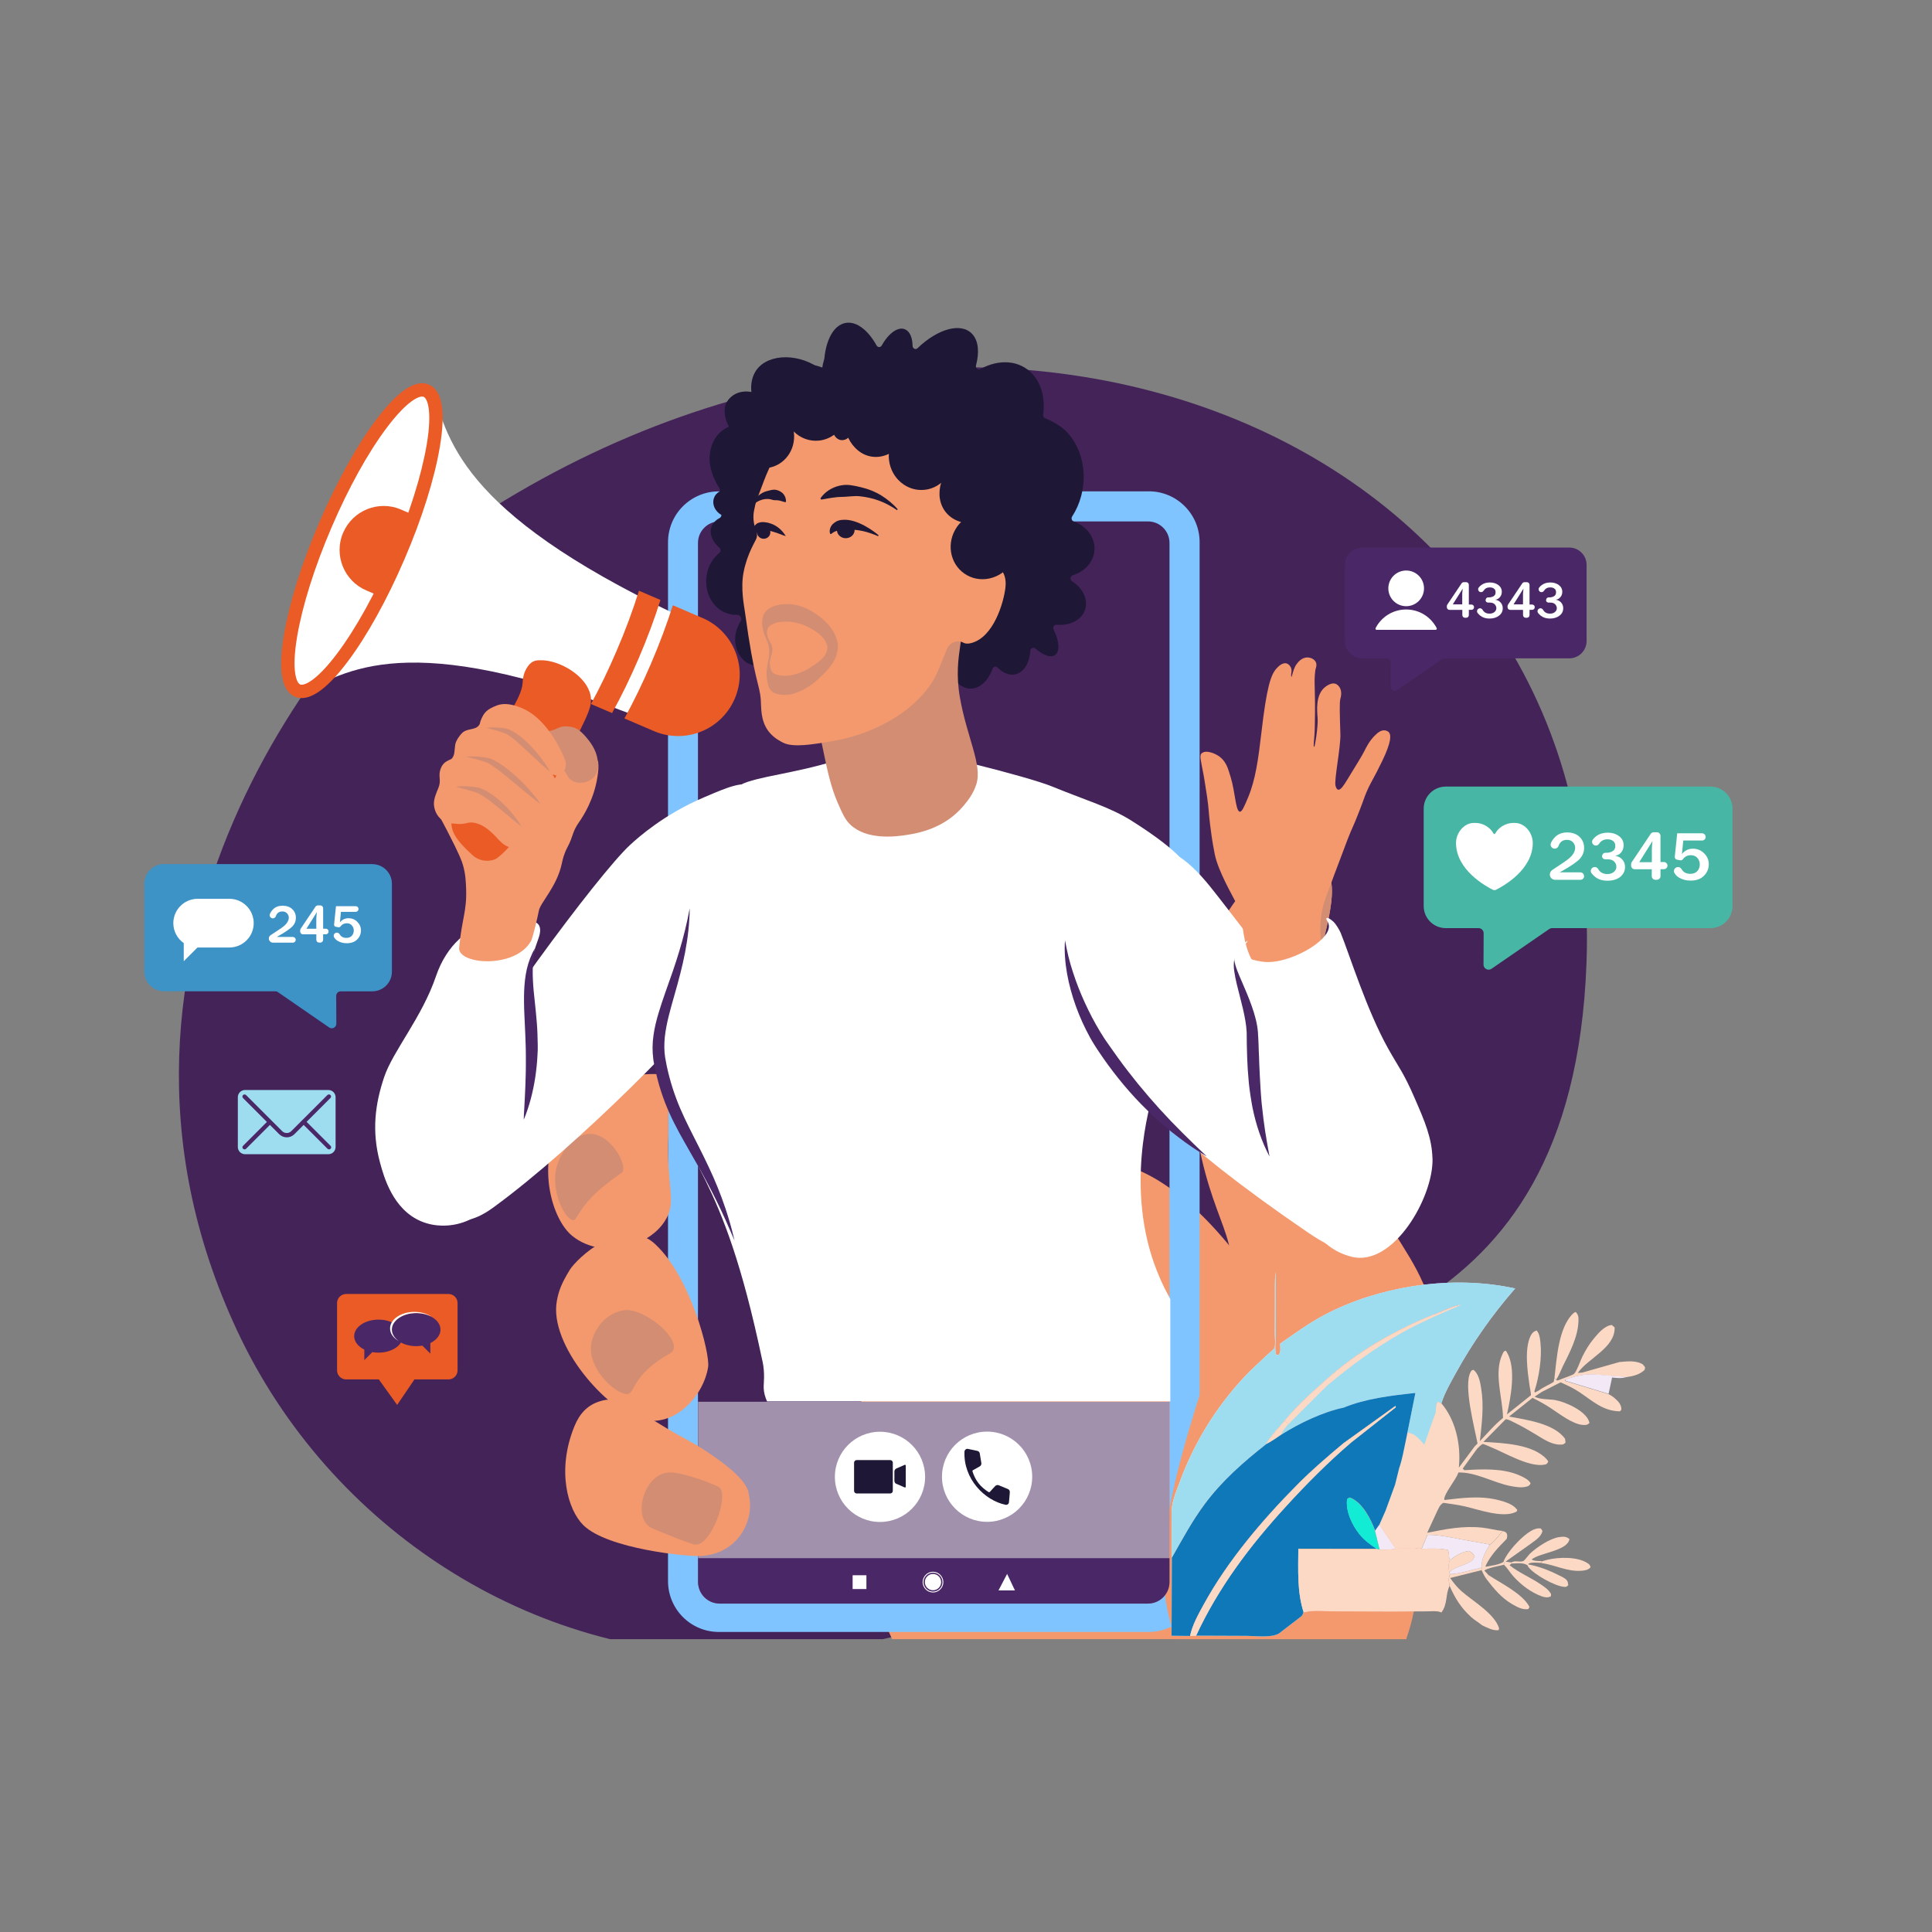 <?xml version="1.0" encoding="UTF-8" standalone="no"?>
<svg xmlns="http://www.w3.org/2000/svg" xmlns:xlink="http://www.w3.org/1999/xlink" data-name="Layer 1" id="Layer_1" viewBox="0 0 600 600">
    
  <rect x="0" y="0" width="600" height="600" fill="#808080" stroke="none"/>
    
  <defs>
        
    <style>
      .cls-1 {
        fill: #f3996d;
      }

      .cls-2 {
        fill: #1e1735;
      }

      .cls-3 {
        fill: url(#linear-gradient-2);
      }

      .cls-4 {
        fill: #9edcf0;
      }

      .cls-5 {
        fill: #80c4ff;
      }

      .cls-6 {
        fill: #fff;
      }

      .cls-7 {
        fill: none;
      }

      .cls-8 {
        fill: #3e93c6;
      }

      .cls-9 {
        fill: #4a2766;
      }

      .cls-10 {
        fill: #0e78b8;
      }

      .cls-11 {
        fill: #13ecd4;
      }

      .cls-12 {
        fill: #a291ad;
      }

      .cls-13 {
        fill: #d38d72;
      }

      .cls-14 {
        fill: #eb5b26;
      }

      .cls-15 {
        fill: #442359;
      }

      .cls-16 {
        fill: #48b6a5;
      }

      .cls-17 {
        fill: #fcd9c5;
      }

      .cls-18 {
        fill: #f2e8f6;
      }

      .cls-19 {
        fill: url(#linear-gradient);
      }

      .cls-20 {
        clip-path: url(#clippath);
      }

      .cls-21 {
        fill: #512618;
      }
    </style>
        
    <clipPath id="clippath">
            
      <rect class="cls-7" height="426.37" width="566.93" x="22.46" y="82.69"/>
          
    </clipPath>
        
    <linearGradient gradientTransform="translate(453.85 8407.81) rotate(-180) scale(2.44 -2.44)" gradientUnits="userSpaceOnUse" id="linear-gradient" x1="13.3" x2="15.38" y1="-3311.33" y2="-3258.35">
            
      <stop offset="0" stop-color="#d8d3fd"/>
            
      <stop offset="1" stop-color="#fff8fb"/>
          
    </linearGradient>
        
    <linearGradient id="linear-gradient-2" x1="19.25" x2="21.34" xlink:href="#linear-gradient" y1="-3311.56" y2="-3258.56"/>
      
  </defs>
    
  <g class="cls-20">
        
    <g>
            
      <path class="cls-15" d="M327.23,484.66c13.84-11.1,9.69-15.8,43.51-45.53,30.05-26.39,117.51-20.61,121.96-140,6.28-168.33-194.61-244.63-354.84-131.36-32.71,23.13-119.77,126.73-64.19,245.53,28.71,61.35,91.51,101.97,158.13,100.46,30.28-.68,66.38-5.86,95.43-29.13h0v.04Z"/>
            
      <path class="cls-1" d="M351.42,604.21c6.3,13.82,8.43,27.39,11.05,38.55h135.85s7.56-.09,7.54-.13c-12.52-20.23-17.93-32.78-38.55-68.83-39.85-69.64-50.98-139.32-77.88-176.99-21.68-30.39-37.38-34.93-45.6-36.1-20.44-2.9-37.72,9.16-43.06,13.29-36.33,28.24-46.43,92.83-20.25,142.17,19.95,37.65,47.75,37.16,70.92,88.02h0l-.02.02Z"/>
            
      <path class="cls-5" d="M356.75,152.6h-133.49c-8.73,0-15.8,7.07-15.8,15.8v322.62c0,8.73,7.07,15.8,15.8,15.8h133.49c8.73,0,15.8-7.07,15.8-15.8V168.38c0-8.73-7.07-15.8-15.8-15.8v.02ZM363.2,490.81c0,3.68-2.98,6.69-6.69,6.69h-133.06c-3.68,0-6.69-2.98-6.69-6.69V168.62c0-3.68,2.98-6.69,6.69-6.69h133.06c3.68,0,6.69,2.98,6.69,6.69v322.21h0v-.02Z"/>
            
      <path class="cls-21" d="M207.57,283.09c-9.22-2.36-24.34-3.71-29.56,3.09-5.75,7.48-2,12.59-1.6,13.59,4.96,12.52,23.7,18.89,29.71,21.51.51.23,1,.21,1.45,0v-38.21h0v.02Z"/>
            
      <g>
                
        <path class="cls-1" d="M203.61,386.52c10.9,10.18,16.93,33.9,16.31,37.97-1.32,8.77-10.26,19.23-21.1,16.27-10.22-2.77-28.45-23.02-25.88-36.78.6-3.22,1.45-5.41,4-9.6,2.09-3.45,16.57-17.36,26.68-7.88h0l-.02.02Z"/>
                
        <path class="cls-13" d="M183.61,417.32c.83-4.75,4.6-9.46,10.01-10.39,6.67-1.15,19.83,10.41,14.4,13.42-12.29,6.81-10.61,12.95-13.59,12.59-4.11-.53-12.05-8.45-10.8-15.59h0l-.02-.02Z"/>
                
        <path class="cls-1" d="M207.57,351.11v-16.97c-3.02-1.51-25.96-1.3-33.97,14.8-6.88,13.84-2.04,29.75,4,34.78,5.41,4.49,12.01,4.11,13.59,4,.49-.04,10.26-.89,15.21-8.39,4.09-6.24.45-10.29,1.17-26.88v-1.34h0Z"/>
                
        <path class="cls-13" d="M178.8,378.41c2.98-4.94,5.88-8.37,14.31-14.23,1.96-1.36-2.43-10.93-8.8-11.95-6.26-1-11.5,6.96-11.88,12.69-.55,8.28,4.81,16.06,6.37,13.48h0Z"/>
              
      </g>
            
      <g>
                
        <path class="cls-1" d="M403.26,266.67c3.3.19,7.33,1.85,9.31,5,3.66,5.86-3.17,23.6-2.85,28.03,3.09,43.93,11.18,61.55,17.19,72.66,7.92,14.72,14.99,21.72,18.17,35.65,2.66,11.56,1.36,19.49,0,32.95-5.28,52.62-4.41,56.37-8.16,67.47-4.75,14.06-19.59,25.79-38.4,24.64-11.95-.72-22.25-5.52-29.09-16.06-15.31-23.62-6.43-54.71,6.6-94.56,3.02-9.22,3.92-14.38,5.73-22.91,3.62-17.04-7.3-20.57-11.46-56.99-1.38-12.12-2.47-16.82-1.43-25.21,3.13-24.94,20.13-51.52,34.37-50.71h0l.02.04Z"/>
                
        <path class="cls-13" d="M408.75,299.04c.23.11.55.26.96.36-.04-4.32,5.18-18.57,3.68-25.62-1.36.64-2.64,1.87-3.41,3.24-2.15,3.81-3.98,20.83-1.21,22h0l-.02.02Z"/>
              
      </g>
            
      <path class="cls-12" d="M356.54,498.01h-133.06c-3.68,0-6.69-2.98-6.69-6.69v-55.99h146.41v55.99c0,3.68-2.98,6.69-6.69,6.69h.02Z"/>
            
      <g>
                
        <path class="cls-9" d="M356.54,498.01h-133.06c-3.68,0-6.69-2.98-6.69-6.69v-7.41h146.41v7.41c0,3.68-2.98,6.69-6.69,6.69h.02Z"/>
                
        <g>
                    
          <rect class="cls-6" height="4.28" width="4.28" x="264.79" y="489.21"/>
                    
          <polygon class="cls-6" points="315.2 493.92 310.09 493.92 312.77 488.79 315.2 493.92"/>
                    
          <g>
                        
            <circle class="cls-6" cx="289.75" cy="491.34" r="2.53"/>
                        
            <path class="cls-6" d="M289.75,494.56c-1.77,0-3.22-1.45-3.22-3.22s1.45-3.22,3.22-3.22,3.22,1.45,3.22,3.22-1.45,3.22-3.22,3.22ZM289.75,488.4c-1.62,0-2.94,1.32-2.94,2.94s1.32,2.94,2.94,2.94,2.94-1.32,2.94-2.94-1.32-2.94-2.94-2.94Z"/>
                      
          </g>
                  
        </g>
              
      </g>
            
      <g>
                
        <circle class="cls-6" cx="306.55" cy="458.61" r="14.01"/>
                
        <path class="cls-2" d="M299.53,450.75c-.4,8.54,6.28,15.25,12.76,16.57.49.11.96-.21,1.04-.7.04-.15.28-3.19.28-3.19.04-.43-.19-.83-.6-1l-2.83-1.17c-.36-.15-.81-.06-1.09.23,0,0-1.19,1.26-1.66,1.81-.11.13-.3.15-.45.06-1.17-.75-2.24-1.64-3.11-2.75-.81-1.04-1.43-2.3-1.85-3.64-.06-.17.02-.32.17-.4.6-.34,2.09-1.17,2.09-1.17.34-.21.55-.6.49-1l-.49-3.02c-.06-.43-.4-.75-.83-.81,0,0-2.75-.6-2.98-.62-.49-.02-.92.36-.94.85h0v-.04Z"/>
                
        <circle class="cls-6" cx="273.29" cy="458.65" r="14.01"/>
                
        <g>
                    
          <path class="cls-2" d="M276.46,463.81h-10.41c-.45,0-.81-.36-.81-.81v-8.75c0-.45.36-.81.81-.81h10.41c.45,0,.81.36.81.81v8.75c0,.45-.36.81-.81.81Z"/>
                    
          <path class="cls-2" d="M278.31,460.78l2.64,1.15c.17.09.34-.04.34-.21v-6.58c0-.19-.19-.3-.34-.21l-2.64,1.15c-.34.19-.55.53-.55.94v2.85c0,.38.21.75.55.94h0v-.02Z"/>
                  
        </g>
              
      </g>
            
      <path class="cls-1" d="M186.8,435.04c-4.39,1.15-6.84,4.09-8.39,7.86-5.6,13.65-2.11,26,2.79,30.79,7.58,7.39,32.26,9.71,35.99,9.56,12.31-.49,16.97-11.31,15.48-18.36-.28-1.34.51-4.54-10.69-12.39-7.45-5.24-8.82-5.07-18-10.8-11.1-6.92-13.33-7.67-17.19-6.67h0Z"/>
            
      <path class="cls-13" d="M208.8,457.29c3.56.3,10.71,2.68,14.31,4.45,3.81,1.87-2.45,19.32-7.65,17.89-1.43-.38-9.07-3.26-13.12-5.13-6.26-2.94-2.36-17.93,6.45-17.19h0v-.02Z"/>
            
      <g>
                
        <path class="cls-4" d="M101.98,358.45h-25.88c-1.24,0-2.24-1-2.24-2.24v-15.46c0-1.24,1-2.24,2.24-2.24h25.88c1.24,0,2.24,1,2.24,2.24v15.46c0,1.24-1,2.24-2.24,2.24Z"/>
                
        <path class="cls-9" d="M95.21,348.4l7.41-7.41c.26-.26.26-.66,0-.92s-.66-.26-.94,0l-7.75,7.75s-.09.06-.13.11-.06.09-.11.13l-3.22,3.22c-.79.79-2.07.79-2.85,0l-11.2-11.2c-.26-.26-.66-.26-.94,0-.26.26-.26.66,0,.94l7.41,7.41-7.41,7.41c-.26.26-.26.66,0,.92.13.13.3.19.47.19s.34-.06.47-.19l7.41-7.41,2.88,2.88c.64.64,1.51.98,2.36.98s1.7-.32,2.36-.98l2.88-2.88,7.41,7.41c.13.13.3.19.47.19s.34-.06.47-.19c.26-.26.26-.66,0-.92l-7.41-7.41h.02l-.06-.02Z"/>
              
      </g>
            
      <g>
                
        <path class="cls-14" d="M139.29,401.86h-31.8c-1.55,0-2.81,1.26-2.81,2.81v20.91c0,1.55,1.26,2.81,2.81,2.81h10.16l5.69,7.92,5.37-7.92h10.58c1.55,0,2.81-1.26,2.81-2.81v-20.91c0-1.55-1.26-2.81-2.81-2.81h0Z"/>
                
        <path class="cls-9" d="M117.55,409.82c-4.17,0-7.56,2.3-7.56,5.13,0,1.7,1.24,3.24,3.15,4.17v3.28l2.49-2.49c.62.11,1.26.17,1.92.17,4.17,0,7.56-2.3,7.56-5.13s-3.39-5.13-7.56-5.13Z"/>
                
        <path class="cls-9" d="M129.24,407.8c4.17,0,7.56,2.3,7.56,5.13,0,1.7-1.24,3.24-3.15,4.17v3.28l-2.49-2.49c-.62.11-1.26.17-1.92.17-4.17,0-7.56-2.3-7.56-5.13s3.39-5.13,7.56-5.13Z"/>
                
        <path class="cls-6" d="M121.7,412.91c0-2.83,3.39-5.13,7.56-5.13,1.83,0,3.51.45,4.83,1.17-1.36-.94-3.28-1.53-5.39-1.53-4.17,0-7.56,2.3-7.56,5.13,0,1.6,1.06,3,2.73,3.96-1.34-.94-2.17-2.21-2.17-3.6Z"/>
              
      </g>
            
      <g>
                
        <path class="cls-8" d="M115.65,268.35H50.91c-3.36,0-6.09,2.73-6.09,6.09v27.32c0,3.36,2.73,6.09,6.09,6.09h34.61c.28,0,.58.09.79.26l15.93,10.99c.94.64,2.21-.04,2.21-1.17l-.04-8.65c0-.77.62-1.41,1.41-1.41h9.8c3.36,0,6.09-2.73,6.09-6.09v-27.32c0-3.36-2.73-6.09-6.09-6.09h0l.04-.02Z"/>
                
        <path class="cls-6" d="M71.23,279.13h-9.84c-4.17,0-7.56,3.39-7.56,7.56,0,2.56,1.28,4.83,3.24,6.2v5.62l4.26-4.26h9.9c4.17,0,7.56-3.39,7.56-7.56s-3.39-7.56-7.56-7.56h0Z"/>
                
        <g>
                    
          <path class="cls-6" d="M91.84,291.86h0c0,.49-.38.89-.89.89h-6.18c-.7,0-1.28-.57-1.28-1.28h0c0-.45.21-.83.58-1.06l2.9-1.92c1.09-.72,1.81-1.36,2.17-1.92s.55-1.06.55-1.53c0-.55-.19-1.02-.55-1.41s-.85-.57-1.45-.57c-1.02,0-1.7.49-2.02,1.47-.17.49-.68.77-1.17.64h0c-.58-.15-.92-.77-.68-1.34s.58-1.04,1.04-1.49c.75-.72,1.7-1.06,2.92-1.06s2.26.36,2.98,1.06c.75.7,1.13,1.62,1.13,2.7,0,.98-.32,1.83-1,2.58s-2.3,1.87-4.94,3.36h5c.49,0,.89.38.89.89h0v-.02Z"/>
                    
          <path class="cls-6" d="M99.47,292.73h-.36c-.49,0-.87-.38-.87-.87v-1.7h-4.15c-.49,0-.87-.38-.87-.87v-.36c0-.17.06-.34.15-.49l4.62-6.88c.17-.23.45-.38.72-.38h.77c.49,0,.87.38.87.87v6.37h.83c.49,0,.87.38.87.87h0c0,.49-.38.87-.87.87h-.83v1.7c0,.49-.38.87-.87.87h0ZM98.38,283.32l-3.22,5.11h3.07v-3.13c0-.32.02-.64.06-.89l.11-1.09h-.02Z"/>
                    
          <path class="cls-6" d="M104.39,281.43h6.07c.53,0,.94.45.87.96h0c-.04.45-.43.79-.87.79h-4.58l-.32,3.28c.68-.85,1.55-1.3,2.66-1.3s2,.36,2.75,1.13c.75.75,1.13,1.64,1.13,2.68s-.38,2-1.17,2.79-1.87,1.17-3.24,1.17c-1.09,0-2.04-.26-2.85-.75-.45-.28-.79-.62-1.06-1.06-.36-.6,0-1.36.68-1.47h.02c.4-.06.79.15,1,.51.45.75,1.13,1.11,2.09,1.11.75,0,1.32-.23,1.7-.66.4-.45.6-1,.6-1.62s-.19-1.15-.6-1.6c-.38-.45-.92-.66-1.55-.66-.83,0-1.49.32-1.98.98-.15.21-.4.3-.66.26l-.79-.15c-.34-.06-.58-.38-.53-.72l.58-5.64h.02l.04-.02Z"/>
                  
        </g>
              
      </g>
            
      <path class="cls-9" d="M423.04,170.05h64.32c2.96,0,5.37,2.41,5.37,5.37v23.66c0,2.96-2.41,5.37-5.37,5.37h-38.78c-.26,0-.49.09-.7.21l-14.03,9.67c-.81.57-1.94-.02-1.94-1.02v-7.62c.02-.68-.53-1.24-1.21-1.24h-7.65c-2.96,0-5.37-2.41-5.37-5.37v-23.66c0-2.96,2.41-5.37,5.37-5.37h0Z"/>
            
      <g>
                
        <path class="cls-6" d="M461.4,186.29h0c0-.43.34-.77.77-.77h.21c.6,0,1.09-.13,1.49-.38s.6-.66.6-1.19-.17-.92-.51-1.15c-.34-.26-.77-.38-1.3-.38-.85,0-1.49.34-1.92,1.02-.19.32-.55.51-.94.45h0c-.64-.11-.96-.85-.6-1.38.23-.32.51-.6.85-.83.72-.53,1.6-.79,2.64-.79s1.9.26,2.62.79,1.09,1.24,1.09,2.11c0,.66-.19,1.21-.6,1.68s-.87.72-1.45.77c.7.11,1.28.4,1.7.89s.64,1.06.64,1.75c0,.94-.36,1.7-1.13,2.3s-1.75.92-2.98.92c-1.15,0-2.11-.3-2.85-.89-.34-.28-.64-.55-.85-.85-.38-.53-.11-1.26.53-1.43h0c.38-.11.81.09,1.02.45.45.79,1.15,1.19,2.15,1.19.64,0,1.15-.17,1.53-.49s.6-.72.6-1.17-.17-.87-.51-1.24c-.34-.34-.83-.53-1.53-.53h-.55c-.43,0-.77-.34-.77-.77h0l.04-.06Z"/>
                
        <path class="cls-6" d="M480.18,186.29h0c0-.43.34-.77.77-.77h.21c.6,0,1.09-.13,1.49-.38s.6-.66.6-1.19-.17-.92-.51-1.15c-.34-.26-.77-.38-1.3-.38-.85,0-1.49.34-1.92,1.02-.19.32-.55.51-.94.45h0c-.64-.11-.96-.85-.6-1.38.23-.32.51-.6.85-.83.72-.53,1.6-.79,2.64-.79s1.9.26,2.62.79,1.09,1.24,1.09,2.11c0,.66-.19,1.21-.6,1.68s-.87.72-1.45.77c.7.11,1.28.4,1.7.89s.64,1.06.64,1.75c0,.94-.36,1.7-1.13,2.3s-1.75.92-2.98.92c-1.15,0-2.11-.3-2.85-.89-.34-.28-.64-.55-.85-.85-.38-.53-.11-1.26.53-1.43h0c.38-.11.81.09,1.02.45.45.79,1.15,1.19,2.15,1.19.64,0,1.15-.17,1.53-.49s.6-.72.6-1.17-.17-.87-.51-1.24c-.34-.34-.83-.53-1.53-.53h-.55c-.43,0-.77-.34-.77-.77h0l.04-.06Z"/>
                
        <path class="cls-6" d="M474.16,191.85h-.34c-.47,0-.83-.36-.83-.83v-1.62h-3.98c-.47,0-.83-.36-.83-.83v-.34c0-.17.06-.32.15-.47l4.43-6.6c.15-.23.4-.36.7-.36h.72c.47,0,.83.36.83.83v6.11h.79c.47,0,.83.36.83.83h0c0,.47-.36.83-.83.83h-.79v1.62c0,.47-.36.83-.83.83h-.02ZM473.13,182.8l-3.09,4.9h2.94v-3c0-.32,0-.6.04-.85l.11-1.04h0Z"/>
                
        <path class="cls-6" d="M455.31,191.85h-.34c-.47,0-.83-.36-.83-.83v-1.62h-3.98c-.47,0-.83-.36-.83-.83v-.34c0-.17.06-.32.15-.47l4.43-6.6c.15-.23.4-.36.7-.36h.72c.47,0,.83.36.83.83v6.11h.79c.47,0,.83.36.83.83h0c0,.47-.36.83-.83.83h-.79v1.62c0,.47-.36.83-.83.83h-.02ZM454.26,182.8l-3.09,4.9h2.94v-3c0-.32,0-.6.04-.85l.11-1.04h0Z"/>
              
      </g>
            
      <g>
                
        <circle class="cls-6" cx="436.7" cy="182.72" r="5.54"/>
                
        <path class="cls-6" d="M445.85,195.6c.28,0,.45-.3.32-.55-1.79-3.43-5.35-5.77-9.48-5.77s-7.71,2.34-9.48,5.77c-.13.26.04.55.32.55h18.31Z"/>
              
      </g>
            
      <g>
                
        <path class="cls-16" d="M448.98,244.28h82.2c3.79,0,6.86,3.07,6.86,6.86v30.24c0,3.79-3.07,6.86-6.86,6.86h-49.17c-.32,0-.64.11-.89.28l-17.93,12.35c-1.04.72-2.49-.04-2.47-1.32l.04-9.73c0-.87-.7-1.58-1.58-1.58h-10.18c-3.79,0-6.86-3.07-6.86-6.86v-30.24c0-3.79,3.07-6.86,6.86-6.86h-.02Z"/>
                
        <path class="cls-6" d="M476.01,261.77c0-3.13-2.47-6.2-5.54-6.2h-.55c-2.26,0-4.54,1.36-5.58,3.3-.11.21-.4.21-.51,0-1.02-1.94-3.32-3.3-5.56-3.3h-.55c-3.07,0-5.54,3.09-5.54,6.2,0,8.37,9.16,13.44,11.61,14.65h.62c2.47-1.21,11.61-6.28,11.61-14.65h0Z"/>
                
        <g>
                    
          <path class="cls-6" d="M491.96,272.1h0c0,.62-.51,1.13-1.13,1.13h-7.88c-.92,0-1.64-.75-1.64-1.64h0c0-.55.28-1.06.72-1.38l3.68-2.45c1.38-.92,2.3-1.75,2.77-2.45s.7-1.36.7-1.96c0-.7-.23-1.32-.7-1.81-.47-.49-1.09-.72-1.85-.72-1.3,0-2.17.62-2.6,1.87-.21.62-.85.98-1.51.83h0c-.75-.19-1.17-1-.87-1.7s.75-1.34,1.34-1.92c.96-.92,2.19-1.38,3.73-1.38s2.88.47,3.81,1.36,1.43,2.07,1.43,3.45c0,1.24-.43,2.34-1.26,3.3-.85.98-2.94,2.41-6.3,4.28h6.39c.62,0,1.13.51,1.13,1.13h0l.04.06Z"/>
                    
          <path class="cls-6" d="M497.56,265.86h0c0-.57.47-1.02,1.02-1.02h.3c.79,0,1.45-.17,1.98-.53.53-.34.79-.87.79-1.58s-.23-1.19-.68-1.55-1.02-.53-1.75-.53c-1.15,0-2,.45-2.56,1.34-.28.43-.75.68-1.24.6h0c-.85-.15-1.28-1.15-.77-1.85.3-.4.68-.79,1.13-1.11.98-.7,2.13-1.04,3.51-1.04s2.51.34,3.49,1.06c.96.7,1.45,1.64,1.45,2.83,0,.87-.26,1.62-.77,2.26-.53.62-1.15.96-1.92,1.02.96.15,1.7.53,2.28,1.17s.85,1.43.85,2.32c0,1.24-.51,2.26-1.49,3.07-1,.79-2.32,1.19-3.98,1.19-1.53,0-2.79-.38-3.79-1.17-.47-.36-.83-.75-1.15-1.15-.51-.68-.13-1.68.7-1.9h0c.53-.13,1.09.11,1.36.57.58,1.06,1.53,1.58,2.85,1.58.85,0,1.53-.21,2.04-.66s.77-.96.77-1.58-.23-1.17-.68-1.64-1.13-.7-2.02-.7h-.75c-.58,0-1.02-.47-1.02-1.02h0l.02.02Z"/>
                    
          <path class="cls-6" d="M514.55,273.23h-.47c-.62,0-1.11-.51-1.11-1.11v-2.17h-5.3c-.62,0-1.11-.51-1.11-1.11v-.47c0-.21.06-.45.19-.62l5.9-8.8c.21-.3.55-.49.94-.49h.98c.62,0,1.11.51,1.11,1.11v8.14h1.06c.62,0,1.11.51,1.11,1.11h0c0,.62-.51,1.11-1.11,1.11h-1.06v2.17c0,.62-.51,1.11-1.11,1.11h0l-.02.02ZM513.17,261.22l-4.09,6.54h3.92v-4c0-.43.02-.81.06-1.15l.13-1.38h-.02Z"/>
                    
          <path class="cls-6" d="M520.84,258.79h7.75c.66,0,1.17.57,1.11,1.24h0c-.06.57-.53,1-1.11,1h-5.84l-.4,4.2c.87-1.11,2-1.66,3.39-1.66s2.56.49,3.51,1.45c.96.96,1.43,2.09,1.43,3.41s-.51,2.56-1.51,3.56-2.39,1.49-4.13,1.49c-1.38,0-2.62-.32-3.64-.96-.57-.34-1.02-.79-1.36-1.36-.47-.75,0-1.75.89-1.87h.04c.53-.09,1.02.19,1.28.66.55.94,1.45,1.43,2.68,1.43.96,0,1.66-.28,2.19-.85.51-.57.77-1.26.77-2.07s-.26-1.49-.77-2.04-1.17-.83-1.98-.83c-1.06,0-1.9.4-2.51,1.26-.19.26-.53.38-.83.32l-1-.19c-.45-.09-.72-.49-.68-.94l.75-7.2h0l-.02-.02Z"/>
                  
        </g>
              
      </g>
            
      <g>
                
        <path class="cls-2" d="M219.64,177.73c.62-2.51,1.98-4.58,3.75-6.01.49-.38.51-1.19.04-1.6-2.04-1.77-3.11-4.03-2.6-6.09.34-1.36,1.3-2.45,2.66-3.15.34-.19.55-.55.55-.96-1.92-1.06-2.96-3.19-2.36-5.11.3-.98.96-1.73,1.83-2.21,0-.09.02-.17.04-.23.04-.28,0-.55-.15-.77-1.75-2.73-3.32-6.6-3-10.09.43-4.66,2.62-7.43,5.96-9.03-1.21-2.11-2-5.54-.51-7.84,1.49-2.3,4.26-3.51,7.5-2.9-.23-2.13.09-4.2,1.04-5.98,3.07-5.69,12.48-6.45,19.72-1.66.11.06.19.13.3.21.62.43,1.45-.06,1.47-.89.17-6.6,2.41-11.82,6.09-12.97,3.49-1.11,7.41,1.7,10.26,6.84.36.66,1.26.66,1.62-.02,2.11-3.81,5.11-5.98,7.28-4.96,1.45.66,2.24,2.6,2.28,5.09.02.87.96,1.32,1.55.72,6.37-6.11,13.63-8.09,17.02-4.34,1.92,2.13,2.19,5.69,1.13,9.69-.23.85.6,1.58,1.34,1.15,5.81-3.22,12.27-2.83,16.27,1.62,2.85,3.17,3.88,7.77,3.24,12.52-.06.49.17.94.6,1.11,2.32.98,5.11,2.45,6.99,4.54,6.37,7.09,6.45,18.23,1.43,25.96-.38.58-.15,1.36.47,1.58,4.07,1.45,6.79,5.07,6.43,9.07-.32,3.6-3.07,6.5-6.69,7.62-.81.26-.96,1.43-.26,1.87,3.15,2,4.92,5.3,4.17,8.39-.85,3.47-4.62,5.52-8.92,5.11-.77-.09-1.32.79-.96,1.53,1.64,3.34,2,6.45.66,7.71-1.28,1.21-3.81.38-6.37-1.87-.6-.51-1.49-.06-1.53.75-.23,3.32-1.62,6.09-3.9,7.05-2.07.87-4.39.06-6.28-1.87-.49-.51-1.3-.3-1.55.38-1.3,3.68-3.94,6.2-6.9,6.18-2.34-.04-4.39-1.68-5.62-4.22-.19-.4-.64-.6-1.04-.47-5.9,1.68-12.27,2.39-18.83,1.85-8.26-.66-14.86-2.92-21.4-6.79-.55-.32-1.26,0-1.43.68-1.38,5.71-6.09,7.24-11.16,5.84-1.79-.51-3.94-2.41-4.22-3.92-.04-.23-.57-.92-1.64-.53-4.43,1.6-8.84-4.24-7.45-9.95.32-1.32.85-2.49,1.53-3.56.36-.55,0-2.11-1.7-1.87-.64.09-1.34-.11-2.07-.3-5.09-1.34-8.05-7.16-6.67-12.86v-.04l-.02.02Z"/>
                
        <path class="cls-6" d="M236.77,422.54c.89,4.22.34,6.9.4,8.56.06,1.41.45,2.79,1.04,4.11h125.24v-31.77c-1.28-2.41-2.49-4.51-4.22-8.9-9.9-25.11-2.28-51.07-.83-56.01,3.32-11.35,6.86-27.45,12.12-49.32.77-3.24,1.96-10.97,0-16.72-1.09-3.17-3.56-7.77-19.02-17.55-6.77-4.28-13.95-6.26-24.66-10.65-7.82-3.22-40.85-11.35-45.57-11.5-8.69-.28-15.4,1.34-16.93,1.87-13.91,4.92-25.19,5.86-32.18,8.16-12.42,4.07-15.57,25.94-18.38,44.49-3.88,25.43-12.44,31.28-8.97,44.85,8.31,32.39,19.1,29.26,31.94,90.4h0v-.02Z"/>
                
        <path class="cls-6" d="M134.37,120.68c4.79,17.21,10.41,40.42,81.8,73.05,3.09,1.41-10.12,32.01-13.27,30.75-72.83-29.26-93.38-17.53-109.17-9.16-4.24,2.26-7.41-20.93,7.16-54.86,14.57-33.93,32.24-44.25,33.48-39.8h0v.02Z"/>
                
        <path class="cls-14" d="M88.2,197.05c1.66-9.88,5.54-22.25,10.95-34.82,5.41-12.59,11.69-23.94,17.7-31.92,6.73-8.97,12.25-12.61,16.36-10.86,4.11,1.77,5.26,8.26,3.39,19.32-1.66,9.88-5.54,22.25-10.95,34.82-5.41,12.59-11.69,23.94-17.7,31.92-6.73,8.97-12.25,12.61-16.36,10.86-4.11-1.77-5.26-8.26-3.39-19.32ZM120.15,132.78c-5.84,7.75-11.95,18.78-17.21,31.07-5.28,12.29-9.05,24.32-10.67,33.88-1.79,10.65-.17,14.38.96,14.84s4.92-.92,11.41-9.54c5.84-7.75,11.95-18.78,17.21-31.07,5.26-12.29,9.05-24.32,10.67-33.88,1.79-10.65.17-14.38-.96-14.84-1.11-.49-4.92.92-11.41,9.54h0Z"/>
                
        <path class="cls-14" d="M106.58,165.42c2.98-6.94,11.03-10.16,17.97-7.18.02,0,.04.02.06.04l4.13,1.77c-1.43,4.07-3.07,8.28-4.92,12.56-1.9,4.43-3.88,8.63-5.9,12.54l-4.11-1.77s-.04,0-.06-.02c-6.94-2.98-10.16-11.03-7.18-17.97h0v.02Z"/>
                
        <path class="cls-6" d="M135.39,303.19c-4.37,12.84-13.37,23.19-16.1,31.35-2.77,8.28-3.94,16.68-1.26,26.56,1.17,4.3,3.94,14.48,12.76,18.19,4.66,1.96,8.99,1.26,10.24,1.04,9.75-1.7,15.27-10.75,17.55-14.63,1.79-3.05,4.37-8.22,6.47-34.29,2.49-30.71-3.05-25.81,2.09-39.72.81-2.19.94-4.07-.4-5.03-4.51-3.13-24.55-3.45-31.35,16.53h0Z"/>
                
        <path class="cls-1" d="M185.76,236.53c.21,1.68.04,2.92-.19,4.56-1.06,7.2-4.45,12.39-5.75,14.25-2.21,3.17-1.75,4.34-3.56,7.71-1.13,2.11-1.53,3.92-1.79,5.15-1.51,7.18-6.73,12.16-7.13,14.65-.17,1.04-1.83,8.33-2.45,9.43-4.96,8.69-22.79,7.28-22.3,2.04.83-8.92,2.41-11.29,2.17-18.21-.09-2.24-.15-4.56-1-7.52-.3-1.04-.89-2.88-4.94-10.69-2.34-4.51-2.34-4.26-2.39-4.56-.94-6.39,48.81-20.55,49.3-16.82h.02Z"/>
                
        <path class="cls-14" d="M140.63,258.04c.98,2.73,3.73,5.3,6.01,7.45,2.92,2.73,6.64,1.77,7.58,1.11,8.99-6.35,22.11-32.31,22.11-32.31,6.41-12.69,8.2-15.38,6.75-19.49-1.94-5.47-9.37-9.56-14.59-9.75-1.77-.06-3.11-.02-4.43,1.7-1.68,2.19-1.73,4.71-1.75,5.32-.51,9.8-25.9,34.16-21.68,45.98h0v-.02Z"/>
                
        <path class="cls-6" d="M234.38,244.35c-3.54-1.94-7.9-.09-15.82,3.3-12.31,5.24-20.3,12.37-22.85,14.72-9.82,9.01-47.02,59.29-59.31,82.63-4.54,8.63-11.65,16.53-8.39,23.98,2.09,4.81,7.11,9.46,12.97,10.12,5.6.62,10.16-2.62,12.31-4.17,26.32-19.21,63.12-56.71,70.77-68,10.63-15.7,13.33-21.76,14.5-26.28,2.56-9.82,3.73-31.92-4.17-36.27h0v-.02Z"/>
                
        <path class="cls-6" d="M357.24,262.85c10.31.94,16.59,9.88,23.6,18.89,18.66,23.92,33.2,44.91,52.69,68.15,8.09,9.65,1.28,38.42-6.96,39.33-9.18,1.04-16.59-3.88-20.47-6.52-42.42-28.98-54.73-44.13-63.72-57.35-7.3-10.78-18.89-37.74-4.94-54.18,4.51-5.32,12.33-8.99,19.78-8.33h.02Z"/>
                
        <path class="cls-13" d="M297.01,192.21c4.26,3.62-1.41,10.29,1.11,24.47,2.17,12.31,6.99,20.85,5.11,26.81-1.02,3.26-2.92,5.45-3.94,6.69-5.86,7.03-13.91,8.5-17.27,9.05-4.2.7-12.91,1.66-17.97-3.15-1.34-1.28-2.21-2.83-3.9-6.77-2.07-4.79-3.11-9.6-4.3-15.33-1.55-7.37-2.34-11.05-2.07-13.48,1.32-11.71,14.08-18.98,20.34-22.55,5.26-2.98,17.76-10.12,22.91-5.75h-.02v.02Z"/>
                
        <path class="cls-1" d="M306.98,134.99c10.18,11.54,4.6,30.11,2.28,37.12-.47,1.43-.11,3,1,4.03.17.15.32.32.47.49,1.02,1.26,1.87,2.98,1.51,5.9-.53,4.54-3.6,15.29-10.54,17.16-2.13.57-2.58-.3-3.45-.47-1.81-.3-3.56.72-4.22,2.43-1.09,2.75-2.53,6.35-3.36,8.05-4.39,8.92-16.5,18.14-33.65,20.72-4,.6-10.65,1.9-13.89.19-.72-.38-2.75-1.34-4.39-3.41-2.66-3.43-2.28-7.58-2.47-9.88-.43-5.26-1.94-5.35-4.94-27.39-.21-1.64-1.41-7.22-.38-12.35,1.17-5.86,3.71-9.5,4-10.48.45-1.51-.17-2.02-.57-3.6-.77-2.98-.23-4.79,0-5.9.23-1.13.36-1.79,1.68-5.13,1.15-2.9,3.68-11.12,9.48-17.48.89-.98,3.75-7.24,17.83-10.48,6.79-1.55,15.21-1.9,24.21,0,5.79,1.21,13.33,3.6,19.38,10.46h0l.02.02Z"/>
                
        <path class="cls-2" d="M254.76,154.82c.66-.98,1.49-1.81,2.47-2.47.49-.34,1.02-.64,1.58-.87l.4-.17c.13-.06.28-.11.43-.17.3-.11.6-.19.89-.26.6-.15,1.17-.23,1.77-.28s1.17,0,1.77.06c1.15.15,2.3.4,3.41.68,2.24.53,4.37,1.38,6.26,2.56s3.64,2.62,5.05,4.26l-.23.26c-1.77-1.21-3.64-2.24-5.58-2.94-.98-.36-1.96-.66-2.96-.87-1-.23-2-.38-3-.49s-2.02-.04-3,.04c-1,.09-1.96.15-2.9.17-.47,0-.94.04-1.43.09-.47.04-.96.11-1.47.19s-1.02.17-1.55.26c-.53.11-1.09.21-1.66.28l-.19-.3h0l-.04-.02Z"/>
                
        <path class="cls-2" d="M243.88,155.93c-.17,0-.34-.04-.49-.09s-.3-.09-.43-.13c-.26-.09-.51-.17-.7-.21-.43-.11-.77-.13-1.09-.15h-.49c-.09,0-.17,0-.26-.02-.11,0-.19-.02-.3-.04-.38-.09-.79-.26-1.21-.3s-.83-.04-1.24,0c-.4.06-.83.13-1.26.28-.83.26-1.66.75-2.41,1.41l-.26-.17c.34-1,1-1.9,1.85-2.64.43-.36.92-.68,1.45-.94s1.09-.4,1.66-.55,1.15-.3,1.75-.3c.15,0,.28,0,.45.04s.32.06.49.11c.17.06.32.11.47.17.15.09.3.15.47.23.6.34,1.11.85,1.38,1.43.15.28.26.58.3.85.04.15.06.28.06.4.02.15.02.28.04.43l-.19.26v-.04l-.06-.02Z"/>
                
        <path class="cls-2" d="M257.78,165.76c-.11-.38-.15-.83-.06-1.26.06-.45.26-.89.53-1.28.13-.21.3-.38.47-.55.19-.17.36-.32.58-.47.4-.28.83-.47,1.28-.6.32-.09.89-.17,1.32-.17,4.49-.3,9.92,3.85,10.97,4.83l-.17.26c-.64-.28-1.28-.55-1.94-.77s-1.3-.45-1.96-.62c-1.32-.34-2.62-.55-3.94-.64-.66-.04-1.32,0-1.96.06-.17,0-.32.04-.49.06h-.23s-.15.04-.21.04c-.28.04-.53.06-.77.06-.49.02-.92.04-1.41.17-.23.09-.51.17-.79.34-.15.09-.28.17-.45.28-.09.06-.15.11-.23.17-.09.06-.17.13-.26.19l-.28-.13h0Z"/>
                
        <ellipse class="cls-2" cx="262.66" cy="164.57" rx="2.75" ry="2.58"/>
                
        <ellipse class="cls-2" cx="237.17" cy="165.32" rx="2.07" ry="2"/>
                
        <path class="cls-13" d="M238.34,199.33c-.72-1.9-1.13-2.34-1.49-4.28-.13-.7-.38-2.19.19-3.92.19-.55,1.49-3.54,7.65-3.54,1.87,0,5.03.57,8.56,2.98,1.6,1.09,5.92,4.03,6.9,9.14.13.62.09.83,0,1.87-.26,2.92-1.96,5.39-4.66,8.01-1.83,1.79-4.17,4-7.84,5.41-1.26.49-2.98.98-5.03.75-.89-.11-2.21-.28-3.17-1.3-.51-.55-.77-1.19-.94-1.87-.7-2.92-.53-4.39.19-8.01.19-.94.47-3-.36-5.22h0v-.02Z"/>
                
        <path class="cls-2" d="M244.05,166.49c-.55-.13-1.06-.34-1.55-.53s-.98-.36-1.45-.53c-.94-.32-1.85-.58-2.75-.72-.11-.02-.23-.04-.34-.06l-.34-.04c-.11,0-.21-.02-.34-.04-.11,0-.23,0-.32-.02-.4-.02-.75,0-.96.04-.11.02-.19.02-.3.09-.06.02-.13.06-.17.13s-.13.13-.17.21c-.13.17-.21.38-.32.62s-.19.51-.28.81c-.23-.21-.4-.47-.55-.72-.15-.28-.23-.6-.28-.94s0-.75.19-1.13c.17-.38.49-.72.83-.98s.72-.36,1.09-.45c.34-.09.68-.11,1-.09.17,0,.32.02.47.04.15,0,.3.04.45.06.3.04.6.11.87.19,1.15.3,2.19.85,3.07,1.58.45.36.83.75,1.19,1.17.17.21.34.43.51.66.17.23.3.47.47.68h0l-.02-.02Z"/>
                
        <path class="cls-13" d="M171.7,237.51c-2.68-1.51-4.49-3.13-4.69-6.84-.04-.79.09-1.51.6-2.15.62-.77,1.36-1.02,3.32-1.55,2.49-.68,2.45-1.19,4.09-1.36,1.75-.17,3.07.3,3.32.38.62.21,1.81.77,3.51,2.73,1.47,1.7,3.24,4.03,3.71,7.03.17,1.15.45,2.85-.38,4.49-1.6,3.13-5.62,3.43-7.6,2.15-1.64-1.06-1.11-2.21-3.51-4.09-.21-.17-.92.02-2.34-.79h-.02Z"/>
                
        <path class="cls-1" d="M136.74,254.19c-1.81-1.66-1.96-4-1.98-4.34-.09-1.68.68-3.45,1.38-5.13.92-2.21.04-3.32.49-5.24.79-3.36,3.3-3.34,3.75-3.96.89-1.19.7-2.15.98-4.15.19-1.38,1.32-2.83,1.98-3.56,1.68-1.85,4.39-.85,5.54-2.77.26-.4.09-.38.38-1.19,1.02-2.64,1.98-3.56,4.96-4.73,1.43-.57,3.81-.94,7.88.79,8.9,3.75,13.44,16.21,13.44,16.21.6,1.79-.19,3.85-1.58,4.54-1,.49-2.36-.19-2.36-.19,0,0,.98,1.58,1.38,2.77.32.98,1.41,3.17.79,5.54-.19.79-.94,1.83-1.98,2.17-2.36.79-3.07-.57-3.36-.19-.17.21.3.7.79,1.58.28.51,1.15,2.11,1,3.75-.09.89-.85,2.36-1.79,2.77-3.96,1.79-6.13-1.58-6.13-1.58,0,0,.72.92.98,2.36.09.43.3,1.66-.38,2.56-.66.83-1.81,1.19-2.77,1.19-3.56,0-5.07-2.56-6.92-4.34-1.11-1.06-3.26-3.13-6.13-3.56-2-.3-2.13.55-4.94.38-1.81-.11-3.81-.19-5.43-1.68h0l.04.02Z"/>
                
        <path class="cls-1" d="M239.45,199.95c-.55-1.15-.85-1.43-1.13-2.6-.11-.43-.28-1.32.21-2.34.17-.32,1.26-2.09,6.18-1.96,1.49.04,4.03.45,6.81,1.96,1.28.68,4.69,2.53,5.39,5.6.09.38.06.51-.04,1.11-.23,1.75-1.64,3.17-3.85,4.69-1.49,1.02-3.41,2.3-6.35,3.07-1.02.26-2.41.53-4.05.34-.7-.09-1.77-.21-2.51-.85-.4-.34-.6-.72-.72-1.13-.53-1.77-.36-2.64.28-4.79.17-.55.43-1.79-.21-3.13h0v.04Z"/>
                
        <g>
                    
          <path class="cls-14" d="M205.14,186.34l-6.71-2.88c-1.87,6.03-4.24,12.42-7.03,18.87-2.47,5.77-5.13,11.29-7.88,16.31l6.56,2.81c2.88-5.22,5.69-10.97,8.28-17.02,2.66-6.2,4.94-12.33,6.75-18.1h.02Z"/>
                    
          <path class="cls-14" d="M208.95,187.98c-1.83,5.81-4.13,11.93-6.77,18.1-2.58,6.03-5.39,11.8-8.26,17.04l9.05,3.88s.04.04.09.04c9.71,4.15,20.93-.32,25.11-10.03s-.32-20.93-10.03-25.11c-.02,0-.06,0-.09-.02l-9.11-3.92h0l.02.02Z"/>
                  
        </g>
                
        <g>
                    
          <path class="cls-13" d="M151.07,226.03c1.04-.15,2.11-.15,3.17-.11.53.04,1.06.06,1.58.13.53.06,1.04.15,1.6.28.15.04.28.06.47.15.15.06.26.13.38.17.26.13.51.23.77.36.47.28.96.55,1.41.85.21.15.45.3.66.47l.64.49c.43.32.81.68,1.21,1.04,1.58,1.43,3,2.96,4.32,4.6,1.32,1.64,2.51,3.34,3.56,5.2-.83-.64-1.62-1.34-2.41-2.02-.77-.7-1.53-1.41-2.3-2.11-1.51-1.41-2.98-2.83-4.49-4.2-.38-.34-.75-.68-1.13-1l-.57-.49-.6-.47c-.38-.32-.79-.6-1.19-.89-.19-.15-.4-.26-.62-.38l-.3-.19s-.17-.09-.28-.13c-.45-.17-.94-.34-1.41-.49-.49-.15-.98-.3-1.47-.45-1-.3-1.98-.55-3-.83h-.02l.02.02Z"/>
                    
          <path class="cls-13" d="M144.68,235.02c1.19-.13,2.39-.13,3.6-.06.6.04,1.19.11,1.79.17.6.09,1.19.19,1.81.34l.23.06.15.06h.06l.06.04.43.19.43.19.21.11.21.11c.28.15.53.3.81.45s.51.32.77.49c1.02.64,1.98,1.38,2.92,2.11,1.87,1.51,3.6,3.15,5.24,4.88.81.87,1.6,1.77,2.34,2.68s1.49,1.87,2.11,2.88c-1.92-1.45-3.73-2.94-5.54-4.43-1.81-1.51-3.6-3-5.41-4.47-.47-.36-.89-.72-1.36-1.09l-.68-.53c-.23-.17-.47-.34-.7-.51-.47-.34-.94-.66-1.41-.98l-.17-.13-.17-.11-.36-.21-.36-.21h-.04l-.04-.02-.06-.06-.17-.09c-.51-.19-1.06-.36-1.62-.55s-1.11-.34-1.68-.49c-1.13-.32-2.28-.6-3.43-.89h.02l.02.09Z"/>
                    
          <path class="cls-13" d="M141.72,244.31c1.04-.15,2.07-.17,3.13-.13,1.04.04,2.07.15,3.13.32.26.04.53.11.79.17.13.04.28.09.4.11.09.02.17.06.23.09l.19.09c.26.11.49.21.75.34.26.11.47.26.7.36.96.51,1.81,1.11,2.66,1.75,1.66,1.28,3.17,2.73,4.56,4.26.68.77,1.34,1.58,1.96,2.41s1.19,1.68,1.7,2.6c-1.66-1.26-3.22-2.58-4.75-3.88s-3.09-2.6-4.66-3.81c-.4-.3-.79-.6-1.19-.87l-.6-.43c-.19-.15-.4-.26-.62-.4-.21-.13-.4-.28-.62-.38l-.62-.36-.15-.09-.11-.06s-.19-.09-.32-.13c-.21-.09-.45-.17-.68-.23-.94-.32-1.92-.6-2.9-.87l-2.96-.81h0l-.04-.02Z"/>
                  
        </g>
                
        <path class="cls-9" d="M162.65,347.64c.06-2.28.26-4.49.34-6.71.11-2.21.21-4.43.26-6.62.02-.55.02-1.11.04-1.64,0-.55.02-1.11.02-1.64v-3.28c0-.55-.02-1.09-.02-1.64l-.04-1.64-.06-1.64-.06-1.64c-.04-1.11-.09-2.21-.15-3.3l-.15-3.32c-.04-1.11-.09-2.24-.09-3.36-.02-1.13,0-2.26.04-3.41.09-2.28.32-4.58.83-6.84.53-2.26,1.34-4.43,2.47-6.37-.17,1.13-.34,2.24-.45,3.32-.13,1.11-.17,2.19-.19,3.28-.02,2.19.09,4.34.3,6.54.06.55.11,1.09.17,1.64.06.55.11,1.09.17,1.64l.34,3.32c.11,1.11.19,2.24.3,3.34.09,1.13.15,2.26.19,3.36.04,1.13.06,2.26.09,3.39v1.7c-.04.58-.06,1.13-.09,1.7-.06,1.13-.13,2.28-.26,3.39-.06.58-.11,1.13-.19,1.68-.09.58-.15,1.13-.23,1.68-.34,2.26-.81,4.47-1.38,6.67l-.47,1.64c-.17.53-.34,1.09-.51,1.62-.34,1.09-.77,2.13-1.19,3.17h-.02v-.04Z"/>
                
        <path class="cls-1" d="M373.27,233.91c1.11-1.02,3.79-.13,5.37,1,1.92,1.38,2.6,3.39,3,4.66.92,2.83,1.17,3.83,1.92,8.26.34,2,.7,4.15,1.47,4.24.66.09,1.32-1.43,2.58-4.43,2.32-5.54,3.17-11.93,4.11-19.95,1.66-14.33,2.92-18.27,4.86-20.25.43-.45,1.7-1.77,2.96-1.41.83.23,1.26,1.09,1.32,1.19.47.94.09,1.92.11,2.28.11,2.28.32-1.28,1.62-3.13.32-.47,1.55-2.21,3.43-2.19.96,0,2.13.47,2.6,1.41.51.98-.09,2.11-.13,2.53-.55,4.34.11,4.73-.17,17.74-.06,3.51-.58,6.01-.21,6.09.28.06,1.28-6.62,1.09-8.92-.21-2.56-.55-6.79,1.83-9.22.13-.13,2.07-2.02,3.73-1.45.79.28,1.21,1.02,1.32,1.19.77,1.36.32,2.96.17,3.54-.28,1.11-.19,4.39.02,10.9.13,3.94-2,14.4-1.51,16.04.11.38.32,1.11.81,1.21.79.19,1.77-1.36,2.88-3.17,2.98-4.88,4.49-7.3,5.15-8.6.81-1.6,1.62-3.26,3.3-4.98,1.15-1.17,2.15-1.81,3.22-1.66.13.02.89.13,1.3.7.55.79.77,2.7-2.11,8.71-2.7,5.62-3.34,6.13-4.86,9.6-.87,2-.64,1.79-2.26,5.94-2.04,5.3-2.3,5.3-3.64,8.8-2.68,7.03-6.24,16.55-6.96,18.57-.51,1.47-1.6,4.98-1.55,9.71.06,6.88,2.43,7.84,1.26,10.33-2.07,4.37-10.93,4.92-16.8,3.34-2.41-.64-6.92-1.94-8.54-14.27-.62-4.69-1.43-6.56-2.15-8.01-1.04-2.11-5.47-9.67-6.54-14.89-.83-4.07-1.21-7.3-1.47-9.31-.51-4.15-.36-4.73-.92-8.56-.64-4.28-1.09-6.79-1.09-6.79-.89-4.81-1.36-6.09-.58-6.81h0l.09.02Z"/>
                
        <path class="cls-6" d="M444.87,359.84c-.19-6.47-2.34-11.48-5.58-18.91-3.36-7.77-4.83-9.31-8.09-15.12-6.75-11.99-12.12-29.43-14.84-36.1-.4-1-1.66-2.94-2.19-3.41-1.81-1.58-2.02-1.21-2.15-1.17-.51.23.55.96.68,2.32.45,4.88-12.78,12.22-20.42,11.24-5.28-.68-6.01-2.11-6.15-2.51-.6-1.75,1.47-3.92,1.34-4-.15-.11-3.24,2.43-3.94,6.22-.75,4.07,5.37,13.82,5.56,22,.32,14.46.79,26.45,5.3,39.36,4.05,11.63,9.82,17.89,11.76,20.38,4.43,5.73,8.11,8.73,13.52,10.14,13.01,3.36,25.53-18.51,25.21-30.43h0Z"/>
                
        <path class="cls-9" d="M383.33,297.76c0,.66.13,1.28.32,1.92.17.62.38,1.21.62,1.83.47,1.19.98,2.39,1.51,3.6,1.04,2.39,2.07,4.81,2.96,7.33.21.64.43,1.26.64,1.92.19.64.38,1.3.55,1.96.34,1.32.6,2.68.72,4.11l.04.53v.28l.02.23.06.98.09,1.96.06,1.96.09,1.94.06,1.94c.02.64.06,1.3.09,1.94s.04,1.28.09,1.94.09,1.28.11,1.94l.11,1.94.13,1.92c.04.64.11,1.28.15,1.92l.09.96.11.96c.26,2.56.58,5.11.98,7.69.09.64.21,1.28.32,1.92l.15.96.17.96c.21,1.28.49,2.58.7,3.88-2.45-4.66-4.17-9.75-5.24-14.97l-.19-.98-.17-.98c-.13-.66-.23-1.32-.32-1.96-.11-.66-.21-1.32-.28-1.98l-.23-1.98c-.13-1.32-.23-2.64-.32-3.96-.04-.66-.09-1.32-.11-1.98s-.06-1.32-.09-1.98c-.04-1.32-.09-2.64-.11-3.94l-.04-3.85c-.11-2.39-.6-4.88-1.17-7.37-.58-2.49-1.28-5-1.9-7.58-.3-1.28-.58-2.58-.77-3.92-.11-.66-.17-1.34-.17-2s.04-1.36.26-1.98l-.04.04h-.04Z"/>
                
        <path class="cls-9" d="M374.62,359.05c-1.49-.89-2.94-1.81-4.39-2.79-1.43-.98-2.83-1.98-4.22-3.05-2.77-2.09-5.41-4.34-7.94-6.71-1.26-1.19-2.51-2.41-3.73-3.64-.62-.62-1.19-1.26-1.81-1.9-.6-.64-1.17-1.28-1.75-1.94-2.3-2.62-4.47-5.32-6.54-8.14-1.04-1.41-2.02-2.83-2.98-4.26-.23-.36-.49-.7-.72-1.09s-.49-.75-.72-1.13c-.47-.75-.92-1.51-1.34-2.28-1.7-3.09-3.15-6.28-4.34-9.58s-2.13-6.69-2.75-10.12c-.3-1.73-.53-3.45-.64-5.2-.13-1.75-.13-3.49,0-5.22.3,1.7.66,3.39,1.06,5.05.4,1.66.89,3.28,1.41,4.9,1.04,3.22,2.28,6.37,3.68,9.43,1.41,3.07,2.96,6.05,4.69,8.92.43.72.87,1.43,1.32,2.11.23.34.47.68.7,1.02l.72,1.04c.98,1.41,1.96,2.77,2.94,4.15,2,2.75,4.07,5.43,6.2,8.05,2.15,2.62,4.37,5.2,6.64,7.71,2.28,2.51,4.64,4.98,7.07,7.39,2.41,2.43,4.9,4.79,7.41,7.18h0l.02.06Z"/>
                
        <path class="cls-9" d="M228.05,385.1c-1.81-4.2-3.62-8.35-5.64-12.39-2-4.07-4.15-8.03-6.39-11.95l-1.68-2.94-1.68-2.96c-1.13-1.98-2.24-4-3.28-6.07s-2-4.2-2.85-6.37c-.83-2.19-1.58-4.41-2.17-6.67-.3-1.13-.57-2.28-.81-3.41l-.19-.85-.17-.85-.17-.85-.04-.21-.04-.23-.06-.47c-.32-2.45-.28-4.92.06-7.28.32-2.39.89-4.66,1.55-6.88.66-2.24,1.41-4.39,2.15-6.54,1.53-4.28,3.05-8.54,4.34-12.86.66-2.15,1.24-4.34,1.79-6.56s1-4.43,1.43-6.67c-.04,4.56-.57,9.14-1.43,13.65s-2.07,8.94-3.32,13.31c-1.24,4.37-2.51,8.69-2.98,12.97-.21,2.13-.23,4.26.09,6.33.09.51.19,1.06.3,1.6l.15.81.17.81c.23,1.09.51,2.15.79,3.22.57,2.13,1.24,4.24,2.02,6.3.77,2.07,1.64,4.11,2.6,6.13,1.9,4.05,4.05,8.05,6.05,12.16,2.02,4.11,3.92,8.31,5.49,12.61.4,1.06.77,2.15,1.15,3.24.34,1.09.72,2.17,1.04,3.28.68,2.19,1.24,4.41,1.77,6.62h0l-.02-.02Z"/>
                
        <g>
                    
          <path class="cls-2" d="M249.35,113.52c2.17-.58,4.34-.02,6.03.62.55-4.2,3.13-7.52,6.6-7.94,4.13-.51,8.03,3.24,9.01,8.48,1.51-1.02,3.43-1.75,5.6-2,5.05-.62,9.5,1.49,10.26,4.79,2.81,1.36,5.05,4.62,5.54,8.69.3,2.39-.06,4.66-.89,6.54,1.83.3,3.28,1.64,3.51,3.41.13,1.04-.21,2.04-.85,2.85.85.66,1.47,1.13,1.75,1.32,0,.09.04.15.04.21.7,5.75-3.17,10.95-8.65,11.61-5.47.68-10.5-3.43-11.2-9.18-.09-.66-.11-1.34-.06-1.98-1.64.81-3.47,1.15-5.32.87-3.24-.49-5.81-2.77-7.24-5.9-.66.58-1.47.87-2.28.77-.94-.13-1.7-.77-2.17-1.66-1.28.94-2.81,1.58-4.49,1.79-3.11.38-6.03-.77-8.05-2.83.02.11.04.21.06.32.66,5.45-3,10.37-8.2,11.03-5.22.64-10.05-26.17,11.1-31.73h-.04l-.04-.06Z"/>
                    
          <path class="cls-2" d="M294.65,139.59s0-.09-.02-.13c.21.21.21.26.02.13Z"/>
                  
        </g>
                
        <g>
                    
          <path class="cls-2" d="M296.65,123.38c1.87,1.28,3.3,2.9,4.17,4.51,3.24-2.83,7.43-3.62,10.35-1.6,3.49,2.39,3.94,7.88,1.13,12.5,1.83.23,3.79.98,5.6,2.24,4.26,2.92,6.22,7.54,4.58,10.54,1.24,2.92.72,6.9-1.62,10.33-1.38,2.02-3.19,3.51-5.07,4.37,1.19,1.45,1.41,3.45.38,4.94-.62.89-1.53,1.43-2.56,1.6.21,1.06.36,1.85.45,2.15-.04.06-.09.13-.13.19-3.32,4.83-9.78,6.2-14.4,3-4.62-3.17-5.69-9.67-2.34-14.5.38-.58.81-1.06,1.28-1.53-1.81-.49-3.41-1.47-4.64-2.92-2.13-2.56-2.56-6.03-1.53-9.37-.89,0-1.7-.32-2.26-.96-.62-.72-.77-1.75-.53-2.75-1.6-.15-3.19-.68-4.62-1.66-2.62-1.81-4.07-4.64-4.22-7.58-.06.11-.11.19-.17.28-3.15,4.6-9.26,5.88-13.65,2.85-4.39-3-5.96-9.65-2.24-13.78,13.37-14.82,30.28-4.09,32.01-2.9h-.02l.04.04Z"/>
                    
          <path class="cls-2" d="M313.82,174.43s.04-.09.06-.11q0,.32-.06.11Z"/>
                  
        </g>
              
      </g>
          
    </g>
      
  </g>
    
  <path class="cls-17" d="M460.12,486.83v.81c.45.94.87,1.87,1.49,2.73l.72-1.15-1.32-1.43c.47-.77,4.88-1.53,6.05-1.85l.17-.68-.19-.32c-1.02.98-4.2,1.32-5.66,1.64v-.32c1.6-3.36,3.96-5.71,6.54-8.35.13-.55.26-1.02.04-1.58-.21-.58-.68-.62-1.21-.85-1.24,1.28-2.53,3.24-4.03,4.2-1.36,1.98-2.73,4.66-2.6,7.16h0Z"/>
    
  <path class="cls-17" d="M478.95,484.87l-.32.53c4.2.55,8.14,2.77,12.5,2.41,1.06-.09,2.11-.21,2.85-1.09-.28-.81-.36-.89-1.11-1.36-3.13-1.96-8.82-1.81-12.29-.96l-1.64.45h0v.02Z"/>
    
  <path class="cls-17" d="M462.31,489.19l-.72,1.15c2.32,3,4.64,5.88,7.99,7.82,1.38.81,3.45,1.96,5.09,1.51l.32-.62c-2.04-4.05-8.92-7.39-12.67-9.86Z"/>
    
  <path class="cls-17" d="M456.86,502.18c1.06.96,2.3,1.64,3.41,2.56,1.49.7,3.49,1.79,5.15,1.51l.13-.6c-1.43-4.54-8.07-8.35-11.61-11.44-1.43-1.24-2.49-2.62-3.58-4.15l9.75-2.43v-.81c-3.09.7-6.6,1.94-9.75,2.02-.6,1.15-.43,2.41-.17,3.66,1.68,3.83,3.51,6.81,6.67,9.67h0Z"/>
    
  <path class="cls-17" d="M467.23,485.23l-.17.68c1.06,1.06,1.9,2.47,2.9,3.6,2.32,2.6,5.52,5.07,8.84,6.24,1.02.36,1.85.49,2.83.02l.06-.72c-.7-1.34-2.04-2.24-3.28-3.07-3.09-2.09-6.73-3.58-9.6-5.88l.55-.53c1.68-.02,3.62-.4,5.03.55.09.23.11.32.28.55,1.85,2.39,8.11,5.84,10.99,6.13.79.09.75.02,1.38-.49-.09-.58-.09-1.06-.45-1.53-.51-.68-1.62-1.15-2.41-1.53-2.94-1.51-6.3-2.83-9.58-3.41l.19-.3c1.19-.43,2.53-.23,3.79-.17l.32-.53c-.98-.09-2.45.06-3.22-.55,2.62-2.13,11.14-2.62,11.73-6.33-1-.81-1.81-.79-3.09-.62-2.92.38-7.05,3.15-9.16,5.15-.47.45-1.64,2.11-2.11,2.32-1.04.43-2.62-.32-3.64.43l-1.85-.26,7.84-5.56c1.49-1.13,3.15-2.07,3.64-3.94l-.49-.79c-1.47-.26-2.92.58-4.09,1.41-2.51,1.79-6.35,5.88-7.5,8.8l.19.32h.06Z"/>
    
  <path class="cls-18" d="M450.11,488.4l.23.45c3.15-.09,6.67-1.34,9.78-2.02-.13-2.49,1.24-5.15,2.6-7.16l-9.03-1.64c-3.43-.64-6.84-1.41-10.37-1.38l-1.81,4.34c2.56-.04,5.6-.21,8.09.36.62,1.02.15,2.21.7,3.11,1.92-1.36,3.56-2.49,5.92-2.81.96.51,1.11.68,1.68,1.6-.26,1.04-.55,1.24-1.45,1.83-1.87,1.19-5.03,1.49-6.37,3.32h.02Z"/>
    
  <path class="cls-17" d="M456.22,481.65c-2.36.3-4,1.45-5.92,2.81-.58,1.09-.45,2.77-.21,3.96,1.34-1.83,4.49-2.13,6.37-3.32.92-.58,1.19-.79,1.45-1.83-.58-.92-.75-1.09-1.68-1.6h0v-.02Z"/>
    
  <path class="cls-18" d="M433.44,480.95l-5.03-7.45-1.38,1.92,1.43,5.84c1.64,0,3.39.09,4.98-.3h0Z"/>
    
  <path class="cls-17" d="M482.74,427.97l.53.53c.81-1.17,1.43-2.85,2.07-4.17,2.13-4.3,4.69-9.05,4.86-13.95.04-1.26.04-2-.85-2.94-.26.11-.47.19-.66.36-4.69,4.22-5.24,14.18-5.94,20.15h0v.02Z"/>
    
  <path class="cls-17" d="M510.34,423.83c-2.09-1.45-5.09-1.04-7.45-.83l-11.48,3.26-1.41.13c2.98-4.47,11.63-7.75,11.44-14.14l-.89-.77c-2.32.26-4.26,2.64-5.69,4.37-1.41,1.7-2.51,3.58-3.49,5.56-.6,1.21-1.66,4.41-2.53,5.24-.45.4-2.34,1-2.96,1.26h0l-2.15.83-.47-.21-.53-.53-.23,1.17c-1.49.94-3.26,1.64-4.64,2.68l-1.19.6c-.21-.47-.21-.23-.06-.66,1.36-4.22,2.26-10.14,1.81-14.55-.11-1.11-.21-2.34-.72-3.34-.15-.28-.3-.49-.51-.72-.96.36-1.45.83-1.9,1.79-1.92,4.13-.89,10.97-.28,15.38.06.53.55,2.58.4,2.98-.02.06-6.73,5.35-7.41,5.92,1.19-5.35,2.92-14.27,0-19.25l-.38-.55c-.7.23-.7.43-1.02,1.09-2.79,5.75.06,13.57.17,19.68v.15c-2.6,2.04-4.88,4.79-7.18,7.18.6-5.6,1.3-10.78.4-16.38-.26-1.68-.64-3.77-1.75-5.13-.19-.23-.4-.45-.64-.62-.58.15-.6.15-.89.68-2.32,4.09,1.24,17.31,2.15,22.19l-.92.94h0l-4.9,6.58.06-.53c.58-6.79-1.04-14.23-5.47-19.49l-1.15-.49c-.7.81-.51,2-.58,3.07.06.23.17.49.26.79.32.89.77,2.04,1.3,3.36-.53-1.32-.98-2.49-1.3-3.36-.11-.3-.19-.55-.26-.79l-3.56,10.26c-1.68-1.83-2.7-3.32-5.28-3.77l-.49,2.45h0c-.62,2.81-1.11,5.92-2.07,8.63h0l-1.3,5.22,9.05,14.65h0l-9.05-14.65-2.94,8.05-1.9,4.3,5.03,7.45,4.34-.04c1.04.06,1.83.15,2.81-.28h0l.94.34,1.81-4.34c3.51-.02,6.92.75,10.37,1.38l9.03,1.64c1.49-.96,2.79-2.92,4.03-4.2-2.17-.21-4.24-.81-6.39-1.04-5.92-.64-11.33.45-17.1,1.6l3-6.5c.62-1.21.83-2.11,2.02-2.81,2.24.32,4.47.62,6.67,1.11,4.24.96,11.59,3.68,15.72,1.79.49-.21.38-.23.58-.68-.28-.36-.6-.7-.96-1-1.26-1.02-3.09-1.6-4.62-2-5.75-1.51-11.29-.77-17.08-.09-.43-1.64,3.77-6.43,4.34-8.54h0c5.3-.21,10.99,3.19,16.21,4.2,1.45.28,3.32.58,4.75.23.85-.21,1.04-.28,1.49-1.04-.51-1.19-2.39-2.04-3.54-2.53-5.13-2.24-11.56-1.92-17.04-1.58h0l-.51-.49,4.49-6.2-.32-.23.32.23c.26-.28,1.41-1.41,1.7-1.43.47-.02,1.85.68,2.3.85,4.54,1.79,12.2,6.52,17.06,5.52.64-.13.66-.38,1.02-.89-.13-.28-.23-.49-.45-.7-4.22-4.79-13.74-5.11-19.7-5.45l6.92-7.03c.89,0,1.94.66,2.73,1.04,2.28,1.11,4.41,2.34,6.56,3.64,2.24,1.36,4.94,3.24,7.65,3.19.85,0,1.04,0,1.66-.64l-.15-1.15c-3.34-4.75-11.99-5.92-17.4-6.92l7.3-5.81c1.92.96,3.73,1.94,5.52,3.11,2.62,1.7,6.9,5.09,10.09,5.3.98.06,1.36.04,2.07-.6l-.11-.38c-1-3.34-7.26-6.13-10.39-6.71-1.94-.36-4.64-.15-6.37-1l-.17-.09,2.19-1.45,5.88-3c2.04.92,4.05,1.83,5.9,3.09,4.13,2.77,7.3,5.84,12.5,5.92.21-.23.47-.34.47-.68-.02-1.38-.87-2.32-1.83-3.19-.7-.64-1.41-1.11-2.24-1.51l-13.35-4.05-.04-.4h0c3.07-1.11,5.24-1.6,8.48-1.64l10.54.85c1.85-.28,3.56-.62,5.09-1.77.66-.49.6-.47.72-1.28-.19-.3-.36-.55-.66-.77h.09ZM437.38,447.84s-.04-.02-.04-.04c0,0,.04.02.04.04ZM437.53,460.49s.04.09.06.13c-.02-.04-.04-.09-.06-.13ZM440.1,466.75c.19.55.36,1.09.53,1.62-.17-.55-.34-1.09-.53-1.62ZM446.17,467.41c.06-.13.13-.26.17-.4.06-.19.09-.43.09-.66,0,.23,0,.47-.09.66-.04.15-.13.28-.17.4ZM446.43,466.26c-.06-1.96-1.96-5.09-2.73-6.62l-4.64-8.9c-.4-.79-.94-2.04-1.6-2.81.68.77,1.19,2.02,1.6,2.81l4.64,8.9c.77,1.51,2.66,4.66,2.73,6.62ZM452.77,456.91h0l.09.17-.09-.17Z"/>
    
  <path class="cls-18" d="M486.21,428.82l13.35,4.05,1.09-5.07c1.47.15,2.83.34,4.28-.09l.28-.09-10.54-.85c-3.26.06-5.43.55-8.48,1.64l.04.4h-.02Z"/>
    
  <path class="cls-19" d="M439.51,432.67l-2.45,12.18c2.58.47,3.6,1.96,5.28,3.77l3.56-10.26c.06-1.06-.13-2.26.58-3.07l1.15.49c.96-3.11,2.92-6.52,4.49-9.37,5.15-9.37,11.39-18.23,18.44-26.28l-3.05-.58c-18.31-3.26-39.38.04-55.9,8.65-4.96,2.58-9.48,5.9-14.06,9.09.04,1.26.34,2.45-.45,3.47l-.68.06c-.66-1.11-.21-4.77-.19-6.24l-.04-19.53-.04.32c-.32,2.28-.19,4.66-.21,6.96l-.04,11.71c0,1,.28,3.77-.11,4.58-.26.53-1.64,1.55-2.09,2-2.39,2.28-4.9,4.49-7.16,6.9-8.9,9.5-15.65,20.49-20.15,32.69-.87,2.36-2,5.07-2.39,7.54-.28,1.85-.13,4.03-.11,5.92v10.05c3.26-5.71,6.33-11.44,10.24-16.7,5.39-7.22,11.9-12.88,18.91-18.44,1.47-2.56,3.92-5.05,5.84-7.33,3.58-4.39,7.88-8.31,12.1-12.03,10.37-9.63,22.89-16.61,36.03-21.72,2.04-.79,4.56-2.21,6.75-2.26-6.18,2.64-12.35,5.24-18.23,8.5-8.43,4.71-16.12,10.44-23.51,16.59l-11.88,11.86c-.72.92-2.09,2.21-2.21,3.34,5.43-3.45,12.97-7.05,19.27-8.33,6.86-2.83,14.93-3.77,22.28-4.56h.02Z"/>
    
  <path class="cls-4" d="M439.51,432.67l-2.45,12.18c2.58.47,3.6,1.96,5.28,3.77l3.56-10.26c.06-1.06-.13-2.26.58-3.07l1.15.49c.96-3.11,2.92-6.52,4.49-9.37,5.15-9.37,11.39-18.23,18.44-26.28l-3.05-.58c-18.31-3.26-39.38.04-55.9,8.65-4.96,2.58-9.48,5.9-14.06,9.09.04,1.26.34,2.45-.45,3.47l-.68.06c-.66-1.11-.21-4.77-.19-6.24l-.04-19.53-.04.32c-.32,2.28-.19,4.66-.21,6.96l-.04,11.71c0,1,.28,3.77-.11,4.58-.26.53-1.64,1.55-2.09,2-2.39,2.28-4.9,4.49-7.16,6.9-8.9,9.5-15.65,20.49-20.15,32.69-.87,2.36-2,5.07-2.39,7.54-.28,1.85-.13,4.03-.11,5.92v10.05c3.26-5.71,6.33-11.44,10.24-16.7,5.39-7.22,11.9-12.88,18.91-18.44,1.47-2.56,3.92-5.05,5.84-7.33,3.58-4.39,7.88-8.31,12.1-12.03,10.37-9.63,22.89-16.61,36.03-21.72,2.04-.79,4.56-2.21,6.75-2.26-6.18,2.64-12.35,5.24-18.23,8.5-8.43,4.71-16.12,10.44-23.51,16.59l-11.88,11.86c-.72.92-2.09,2.21-2.21,3.34,5.43-3.45,12.97-7.05,19.27-8.33,6.86-2.83,14.93-3.77,22.28-4.56h.02Z"/>
    
  <path class="cls-17" d="M398.92,441.28c-1.92,2.28-4.37,4.79-5.84,7.33,1.68-.83,3.34-1.98,4.88-3.07.11-1.13,1.47-2.43,2.21-3.34l-1.26-.94h0v.02Z"/>
    
  <path class="cls-17" d="M398.92,441.28l1.26.94,11.88-11.86c7.41-6.18,15.08-11.88,23.51-16.59,5.86-3.28,12.05-5.88,18.23-8.5-2.19.06-4.69,1.45-6.75,2.26-13.12,5.13-25.64,12.12-36.03,21.72-4.24,3.73-8.54,7.67-12.1,12.03h0Z"/>
    
  <path class="cls-3" d="M363.93,483.76l-.09,24.24,5.75.06c.7-3.43,2.53-6.64,4.2-9.71,7.43-13.61,18.17-26.26,29.05-37.23,4.49-4.56,9.52-8.88,14.44-12.97l16.08-11.54.13.4-13.89,10.95c-7.2,6.18-13.89,12.91-20.27,19.89-11.16,12.2-20.89,25.07-27.88,40.12l15.5.06c2.83,0,7.86.7,10.26-.75l6.99-5.37c.36-.43.47-.77.64-1.28-2.04-6.28-1.66-13.16-1.64-19.68l24.38.04c-2-1.34-3.88-2.68-5.41-4.6-2.28-2.88-4.26-7.07-3.81-10.82l.66-.51.66.21c3.58,1.66,6.09,6.56,7.35,10.07l1.38-1.92,1.9-4.3,2.94-8.05,1.3-5.22c.96-2.7,1.45-5.81,2.07-8.63l.49-2.45,2.45-12.18c-7.35.79-15.42,1.73-22.28,4.56-6.3,1.28-13.84,4.88-19.27,8.33-1.55,1.06-3.19,2.21-4.88,3.07-7.01,5.54-13.52,11.22-18.91,18.44-3.94,5.28-7.01,11.01-10.24,16.7h-.04v.04Z"/>
    
  <path class="cls-10" d="M363.93,483.76l-.09,24.24,5.75.06c.7-3.43,2.53-6.64,4.2-9.71,7.43-13.61,18.17-26.26,29.05-37.23,4.49-4.56,9.52-8.88,14.44-12.97l16.08-11.54.13.4-13.89,10.95c-7.2,6.18-13.89,12.91-20.27,19.89-11.16,12.2-20.89,25.07-27.88,40.12l15.5.06c2.83,0,7.86.7,10.26-.75l6.99-5.37c.36-.43.47-.77.64-1.28-2.04-6.28-1.66-13.16-1.64-19.68l24.38.04c-2-1.34-3.88-2.68-5.41-4.6-2.28-2.88-4.26-7.07-3.81-10.82l.66-.51.66.21c3.58,1.66,6.09,6.56,7.35,10.07l1.38-1.92,1.9-4.3,2.94-8.05,1.3-5.22c.96-2.7,1.45-5.81,2.07-8.63l.49-2.45,2.45-12.18c-7.35.79-15.42,1.73-22.28,4.56-6.3,1.28-13.84,4.88-19.27,8.33-1.55,1.06-3.19,2.21-4.88,3.07-7.01,5.54-13.52,11.22-18.91,18.44-3.94,5.28-7.01,11.01-10.24,16.7h-.04v.04Z"/>
    
  <path class="cls-11" d="M428.43,481.23l-1.43-5.84c-1.26-3.51-3.79-8.39-7.35-10.07l-.66-.21-.66.51c-.47,3.75,1.53,7.94,3.81,10.82,1.51,1.92,3.39,3.26,5.41,4.6l.87.19h0Z"/>
    
  <path class="cls-17" d="M373.79,498.37c-1.66,3.07-3.49,6.26-4.2,9.71l1.85-.06c6.99-15.06,16.72-27.94,27.88-40.12,6.39-7.01,13.08-13.74,20.27-19.89l13.89-10.95-.13-.4-16.08,11.54c-4.9,4.11-9.92,8.43-14.44,12.97-10.86,10.99-21.62,23.62-29.05,37.23h0v-.02Z"/>
    
  <path class="cls-17" d="M447.66,500.74c1.98-2.64,1.19-5.52,2.51-8.22-.26-1.26-.43-2.51.17-3.66l-.23-.45c-.23-1.19-.36-2.88.21-3.96-.55-.92-.09-2.09-.7-3.11-2.49-.58-5.54-.4-8.09-.36l-.94-.34c-.98.45-1.77.34-2.81.28l-4.34.04c-1.62.36-3.34.28-4.98.3l-.87-.19-24.38-.04c-.02,6.52-.4,13.4,1.64,19.68l.55-.06c2.53-.62,6.01-.23,8.67-.23l17.95.06,11.16-.06c1.43,0,3.19-.26,4.49.36h0v-.02Z"/>
  
</svg>
